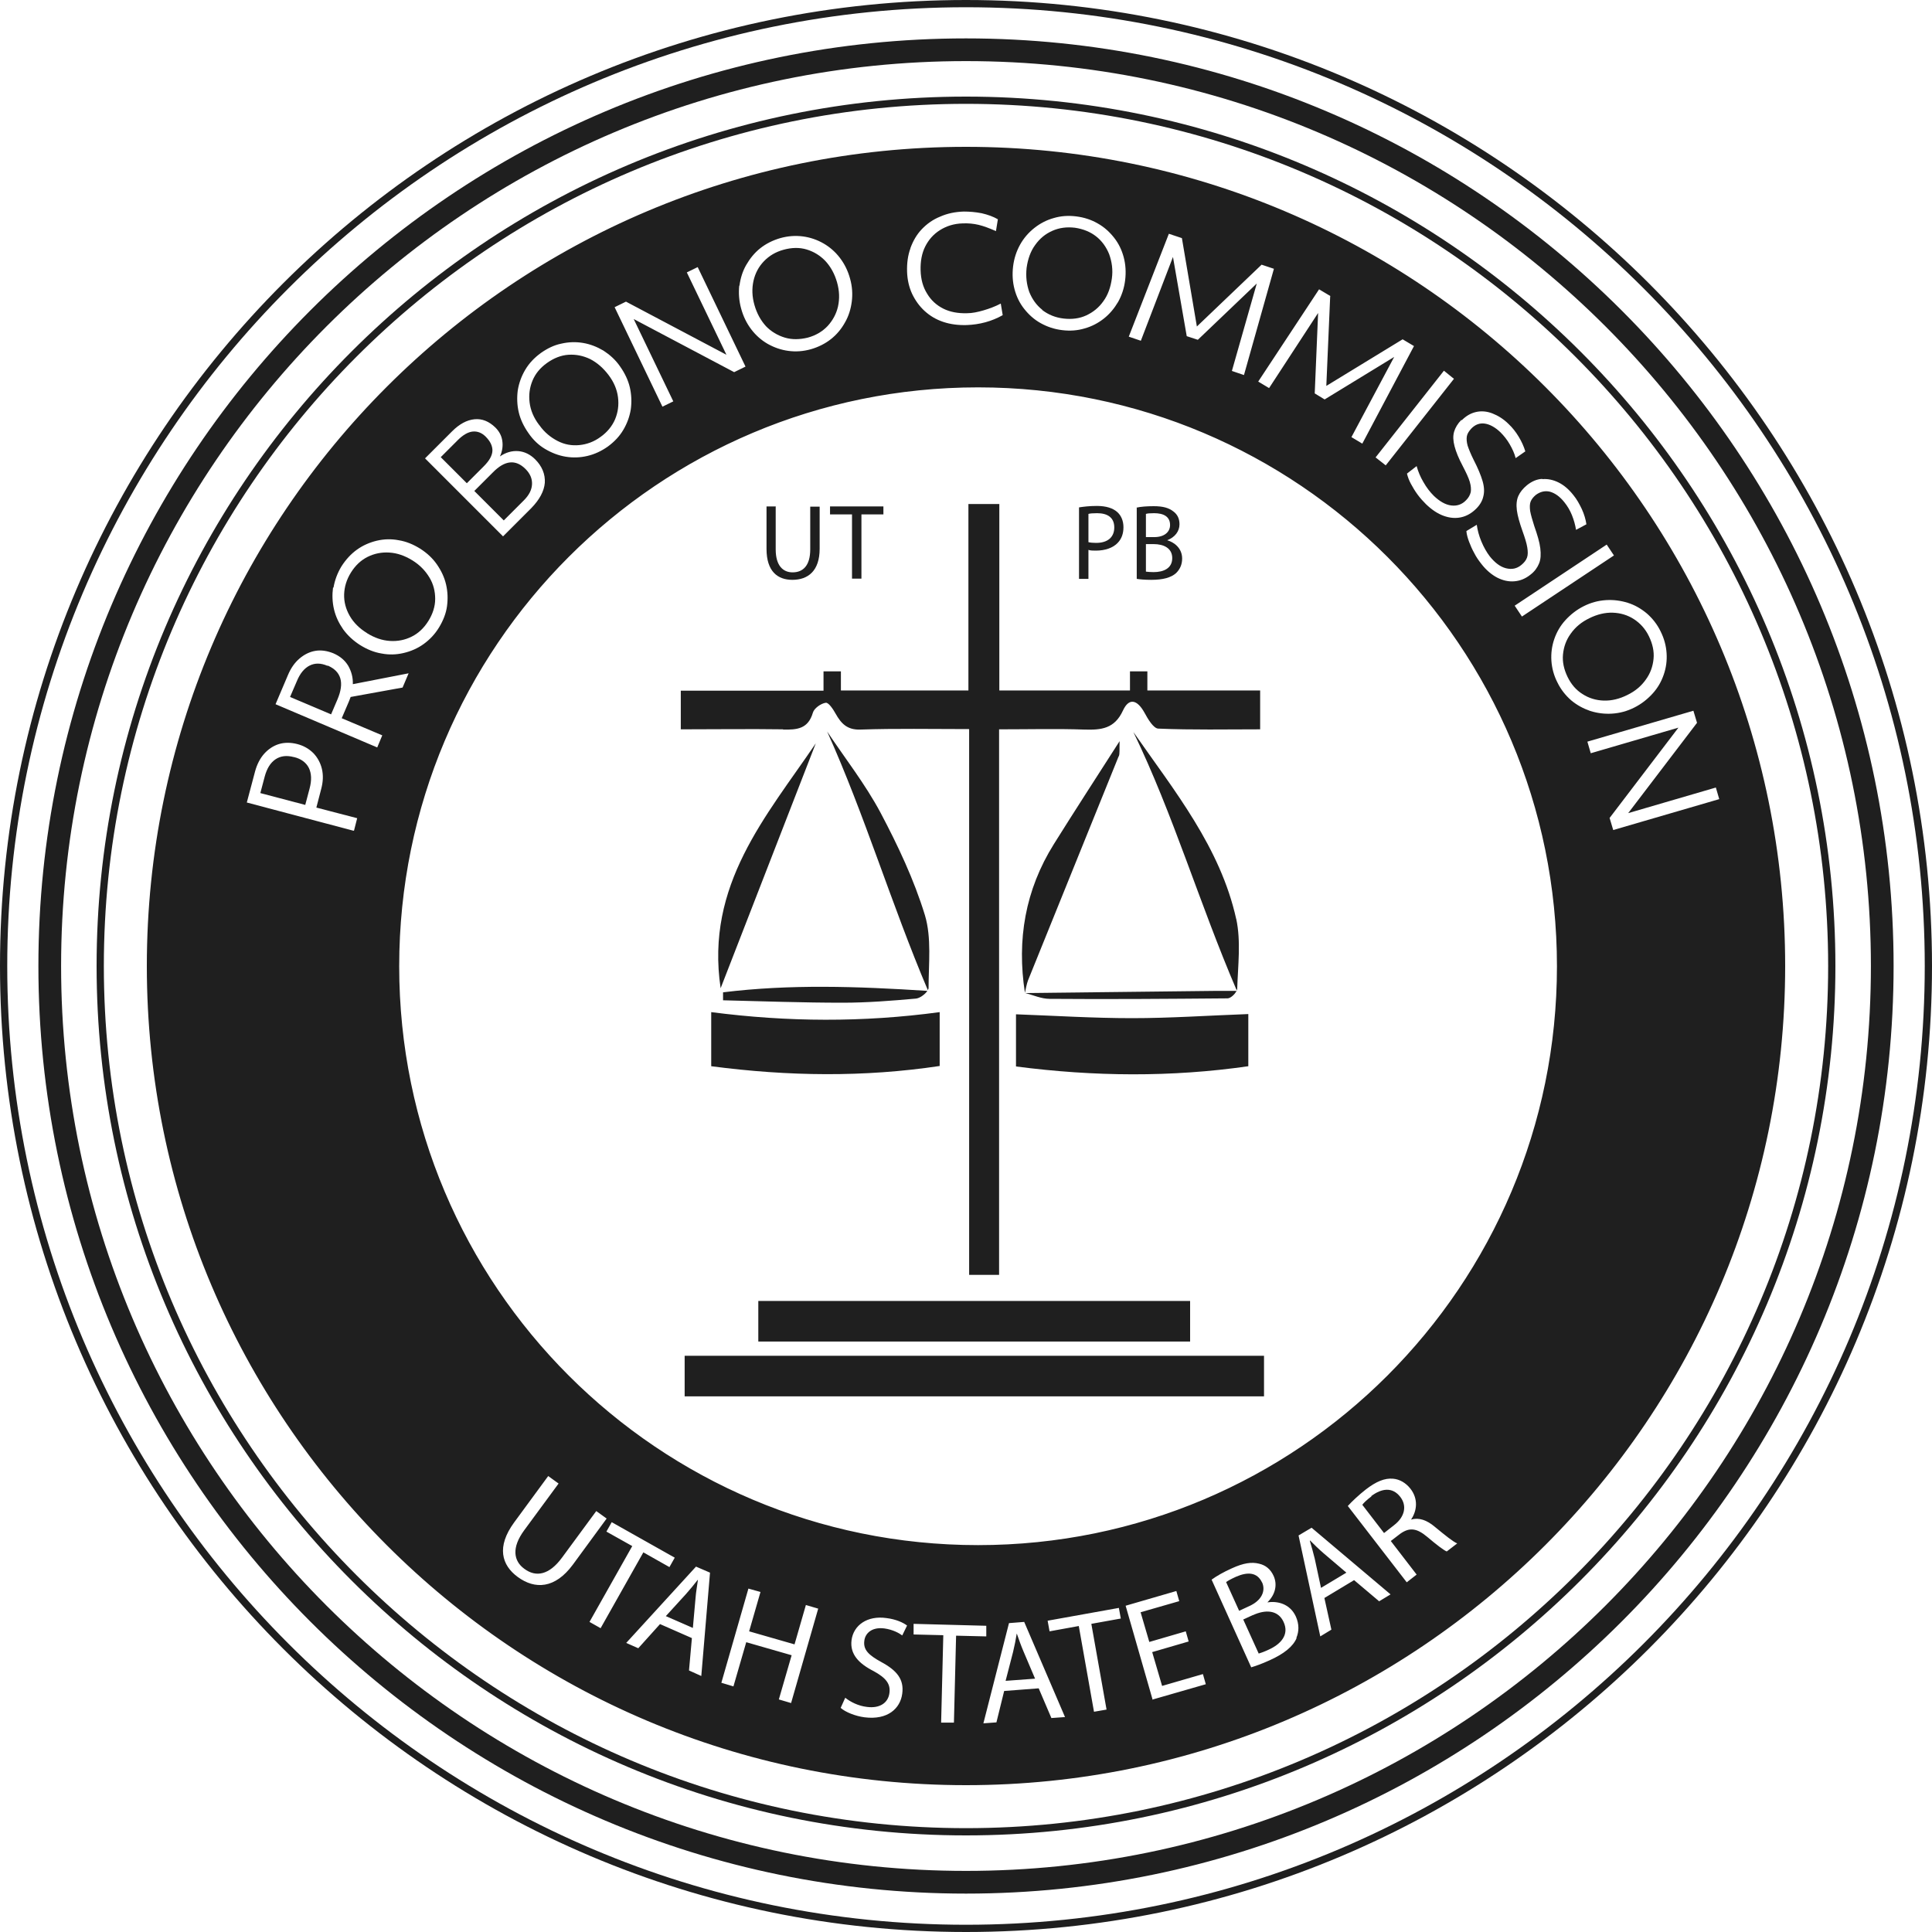 <?xml version="1.0" encoding="UTF-8"?><svg id="Layer_1" xmlns="http://www.w3.org/2000/svg" viewBox="0 0 80 80"><defs><style>.cls-1{fill:#1f1f1f;}</style></defs><path class="cls-1" d="M40,76C20.15,76,4,59.85,4,40S20.15,4,40,4s36,16.15,36,36-16.15,36-36,36Zm0-71.7C20.31,4.3,4.3,20.31,4.3,40s16.02,35.7,35.7,35.7,35.7-16.02,35.7-35.7S59.69,4.3,40,4.3Z"/><path class="cls-1" d="M40,80C17.94,80,0,62.06,0,40S17.94,0,40,0s40,17.94,40,40-17.94,40-40,40ZM40,.3C18.11,.3,.3,18.11,.3,40s17.81,39.7,39.7,39.7,39.7-17.81,39.7-39.7S61.89,.3,40,.3Z"/><path class="cls-1" d="M40,78.41C18.82,78.41,1.59,61.18,1.59,40S18.82,1.59,40,1.59s38.41,17.23,38.41,38.41-17.23,38.41-38.41,38.41Zm0-75.88C19.34,2.53,2.53,19.34,2.53,40s16.81,37.47,37.47,37.47,37.47-16.81,37.47-37.47S60.66,2.53,40,2.53Z"/><g><path class="cls-1" d="M32.42,30.21c.58,.01,1.04-.02,1.24-.7,.05-.18,.33-.38,.53-.41,.12-.02,.31,.27,.41,.45,.23,.41,.48,.68,1.03,.66,1.47-.05,2.94-.02,4.5-.02v22.6h1.24V30.2c1.27,0,2.4-.03,3.53,.01,.7,.02,1.25-.03,1.6-.79,.25-.54,.59-.45,.89,.09,.14,.26,.37,.65,.57,.66,1.41,.06,2.83,.03,4.22,.03v-1.61h-4.67v-.79h-.72v.79h-5.41v-7.72h-1.28v7.72h-5.28v-.79h-.72v.8h-.2c-1.82,0-3.76,0-5.71,0v1.6c1.45,0,2.84-.02,4.24,0Z"/><path class="cls-1" d="M28.35,56.14v1.68h23.99v-1.68H28.35Z"/><path class="cls-1" d="M49.28,53.87H31.4v1.68h17.88v-1.68Z"/><path class="cls-1" d="M51.69,41.99c-1.64,.06-3.23,.17-4.82,.17-1.59,0-3.18-.1-4.8-.16v2.16c3.23,.42,6.42,.45,9.62-.01v-2.15Z"/><path class="cls-1" d="M29.45,44.15c3.2,.42,6.33,.46,9.46-.01v-2.23c-3.18,.43-6.3,.41-9.46,0v2.24Z"/><path class="cls-1" d="M51.19,38.06c-.66-2.98-2.56-5.31-4.26-7.75,1.66,3.43,2.73,7.09,4.28,10.7,0-.02,.02-.04,.02-.06,.03-.97,.16-1.97-.04-2.9Z"/><path class="cls-1" d="M51.21,41.02s0,0,0,.02h.01s0-.01,0-.02Z"/><path class="cls-1" d="M50.83,41.34c.12,0,.31-.17,.37-.31-.37,0-.61,0-.84,0-2.63,.03-5.26,.06-7.9,.09,.33,.09,.67,.24,1,.24,2.45,.02,4.91,0,7.36-.02Z"/><path class="cls-1" d="M42.47,41.12s0,0-.01,0h0s.01,0,.02,0Z"/><path class="cls-1" d="M38.42,41.03s0-.02,0-.02c0,0,0,.01,0,.02,0,0,.01,0,.02,0Z"/><path class="cls-1" d="M29.94,41.09c0,.11,0,.22,0,.33,1.65,.04,3.3,.1,4.95,.1,1.01,0,2.03-.08,3.03-.17,.16-.01,.39-.18,.48-.32-2.93-.19-5.7-.28-8.46,.06Z"/><path class="cls-1" d="M38.3,37.9c-.45-1.47-1.12-2.89-1.84-4.25-.63-1.18-1.47-2.25-2.21-3.36,1.57,3.49,2.65,7.13,4.17,10.71,.01-.03,.03-.06,.03-.08,0-1.01,.13-2.08-.15-3.02Z"/><path class="cls-1" d="M46.33,31.31c.04-.11,.02-.25,.03-.62-1,1.56-1.87,2.9-2.72,4.26-1.19,1.9-1.54,3.97-1.2,6.16,.04-.18,.07-.36,.13-.52,1.25-3.09,2.5-6.18,3.75-9.27Z"/><path class="cls-1" d="M42.45,41.12s0,0,0-.01c0,0,0,.01,0,.02,0,0,0,0,0,0Z"/><path class="cls-1" d="M29.84,40.92c1.36-3.5,2.65-6.82,3.94-10.14-2.05,3.02-4.58,5.86-3.94,10.14Z"/></g><g><path class="cls-1" d="M21.69,20.72c.22-.22,.33-.44,.34-.67,.01-.23-.08-.44-.27-.63-.41-.41-.86-.36-1.35,.14l-.77,.77,1.22,1.22,.83-.83Z"/><path class="cls-1" d="M43.16,12.84c.25,.19,.54,.31,.88,.35,.34,.04,.66,0,.94-.13,.28-.13,.52-.32,.71-.59,.19-.26,.3-.58,.35-.94s0-.69-.11-1c-.12-.3-.3-.55-.54-.74-.24-.19-.54-.31-.88-.36-.34-.04-.65,0-.94,.13s-.52,.32-.71,.59c-.19,.26-.3,.58-.35,.94-.04,.36,0,.69,.11,1,.12,.3,.3,.55,.54,.74Z"/><path class="cls-1" d="M12.17,31.35c-.3-.08-.55-.05-.76,.09s-.36,.38-.45,.72l-.18,.68,1.86,.49,.18-.68c.09-.34,.08-.62-.03-.85-.11-.22-.32-.38-.61-.45Z"/><path class="cls-1" d="M15.2,26.22c.31,.19,.62,.3,.95,.32,.32,.02,.62-.04,.9-.18s.51-.36,.69-.65c.18-.29,.28-.6,.28-.91s-.07-.61-.24-.89-.4-.52-.71-.71c-.31-.19-.62-.3-.95-.32-.32-.02-.62,.04-.9,.18s-.51,.36-.69,.65c-.18,.29-.27,.59-.28,.9s.07,.61,.23,.89c.16,.28,.4,.52,.71,.71Z"/><path class="cls-1" d="M31.71,13.5c.22,.23,.49,.39,.79,.48,.3,.09,.62,.08,.95,0,.33-.09,.6-.25,.82-.48,.21-.23,.36-.5,.43-.81,.07-.32,.06-.65-.04-1s-.26-.64-.48-.88c-.22-.23-.48-.39-.78-.48-.3-.09-.62-.08-.95,.01-.33,.09-.6,.25-.82,.48-.22,.23-.36,.5-.43,.81-.07,.32-.06,.65,.04,1,.1,.35,.26,.64,.48,.88Z"/><path class="cls-1" d="M22.33,17.6c.21,.3,.47,.51,.76,.66s.59,.2,.9,.17c.31-.03,.61-.14,.88-.34,.28-.2,.48-.45,.6-.73,.12-.29,.16-.59,.12-.91-.04-.32-.17-.63-.39-.92s-.47-.51-.76-.66c-.29-.14-.59-.2-.9-.18s-.61,.14-.89,.34c-.28,.2-.48,.44-.6,.73-.12,.29-.16,.59-.12,.91s.17,.63,.39,.92Z"/><path class="cls-1" d="M20.39,18.68c.01-.2-.08-.4-.28-.6-.16-.16-.34-.23-.54-.21-.19,.02-.4,.14-.61,.35l-.71,.71,1.08,1.08,.7-.7c.23-.23,.35-.44,.36-.64Z"/><path class="cls-1" d="M27.57,66.92l1.12,.49,.11-1.23c.02-.28,.07-.52,.1-.76h-.01c-.15,.19-.31,.39-.48,.58l-.83,.91Z"/><path class="cls-1" d="M54.24,63.81c.07,.24,.14,.48,.2,.73l.26,1.21,1.05-.63-.94-.8c-.21-.18-.39-.36-.56-.53h-.01Z"/><path class="cls-1" d="M56.79,61.96c-.2,.15-.33,.28-.38,.35l.9,1.17,.42-.33c.44-.34,.54-.8,.25-1.17-.32-.41-.76-.36-1.2-.03Z"/><path class="cls-1" d="M42.11,67.65h-.01c-.04,.25-.09,.5-.15,.75l-.31,1.2,1.22-.09-.48-1.13c-.11-.26-.19-.49-.27-.72Z"/><path class="cls-1" d="M40,6.08C21.27,6.08,6.08,21.27,6.08,40s15.19,33.92,33.92,33.92,33.92-15.19,33.92-33.92S58.73,6.08,40,6.08Zm26.83,16.92l-3.81,2.53-.3-.45,3.81-2.53,.3,.45Zm-2.96-3.16c.22-.02,.45,.03,.67,.14,.22,.11,.42,.28,.61,.52,.14,.17,.25,.37,.35,.58,.1,.22,.16,.43,.19,.63l-.43,.23c-.03-.2-.09-.41-.17-.61s-.19-.38-.31-.53c-.19-.24-.39-.38-.6-.44-.21-.05-.4,0-.58,.13-.11,.09-.18,.18-.22,.28s-.04,.23-.02,.39c.03,.16,.09,.37,.17,.62,.13,.37,.22,.67,.25,.92s.02,.46-.05,.63c-.07,.17-.18,.33-.35,.46-.21,.17-.43,.26-.67,.28-.24,.02-.47-.03-.71-.15-.23-.12-.46-.31-.66-.57-.11-.14-.21-.28-.29-.44-.09-.16-.16-.32-.22-.48-.06-.16-.1-.31-.11-.44l.43-.26c.03,.22,.09,.45,.19,.69,.1,.24,.22,.45,.35,.62,.21,.26,.43,.43,.67,.49s.45,.02,.64-.14c.11-.09,.19-.19,.23-.3,.04-.11,.04-.25,.01-.43-.03-.18-.1-.4-.2-.68-.12-.34-.2-.62-.23-.85-.03-.23-.01-.43,.06-.59s.19-.31,.36-.45c.2-.16,.41-.25,.63-.26Zm-3.34-2.44c.18-.18,.37-.29,.59-.34,.22-.05,.45-.03,.68,.06s.46,.23,.67,.44c.16,.15,.3,.33,.42,.53,.12,.2,.21,.4,.27,.6l-.4,.28c-.05-.2-.14-.39-.25-.58-.11-.19-.24-.35-.38-.49-.22-.21-.44-.33-.65-.36-.21-.03-.4,.04-.56,.21-.09,.1-.16,.2-.18,.31s-.01,.24,.03,.39c.05,.15,.13,.35,.25,.59,.18,.35,.3,.64,.37,.88s.08,.45,.03,.64c-.04,.18-.14,.35-.29,.5-.19,.19-.4,.31-.63,.36-.23,.05-.47,.03-.72-.06-.25-.09-.49-.25-.73-.48-.12-.12-.24-.25-.35-.4s-.2-.3-.28-.45-.13-.29-.16-.42l.4-.31c.06,.22,.15,.44,.28,.66,.13,.23,.27,.41,.43,.57,.24,.23,.48,.37,.72,.4,.24,.03,.45-.04,.62-.22,.1-.1,.16-.21,.19-.33,.02-.12,.01-.26-.04-.43-.05-.17-.15-.38-.29-.65-.17-.32-.28-.59-.34-.82-.06-.23-.07-.42-.02-.6,.05-.17,.15-.34,.3-.49Zm-.32-1.72l-2.83,3.59-.42-.33,2.83-3.59,.42,.34Zm-5.13-3.41l-.16,3.71,3.16-1.93,.47,.28-2.14,4.04-.45-.27,1.77-3.32-2.88,1.76-.41-.25,.14-3.33-2.03,3.11-.45-.27,2.52-3.82,.47,.28Zm-6.65-2.58l.51,.17,.62,3.66,2.68-2.56,.51,.17-1.24,4.4-.5-.17,1.03-3.62-2.44,2.33-.46-.15-.57-3.28-1.33,3.47-.5-.17,1.66-4.26Zm-6.48,1.34c.04-.33,.14-.63,.29-.9,.15-.27,.35-.5,.59-.69,.24-.19,.51-.33,.8-.41,.3-.09,.61-.11,.93-.07,.33,.04,.63,.14,.89,.29,.27,.15,.49,.35,.68,.59,.19,.24,.32,.51,.4,.81,.08,.3,.1,.62,.06,.95-.04,.33-.14,.63-.29,.9-.16,.27-.35,.5-.59,.69-.24,.19-.51,.33-.8,.41-.3,.09-.61,.11-.93,.07-.33-.04-.62-.14-.89-.29s-.49-.35-.68-.59c-.19-.24-.32-.51-.4-.81-.08-.3-.1-.62-.06-.95Zm-4.25-.76c.11-.3,.26-.56,.47-.78s.46-.4,.76-.52c.29-.13,.62-.2,.98-.21,.24,0,.48,.02,.74,.07,.26,.06,.48,.14,.67,.25l-.08,.49c-.27-.12-.51-.21-.72-.26-.21-.05-.43-.07-.66-.06-.36,.01-.67,.11-.94,.28s-.47,.4-.61,.68c-.14,.28-.2,.61-.19,.98,.01,.38,.1,.7,.27,.97,.16,.27,.39,.48,.67,.62,.28,.14,.61,.2,.98,.19,.22,0,.45-.05,.69-.12,.24-.07,.48-.16,.71-.28l.08,.48c-.46,.26-.96,.39-1.49,.41-.35,.01-.67-.03-.97-.13-.3-.1-.55-.25-.77-.45-.22-.2-.39-.44-.52-.71-.13-.28-.2-.59-.21-.92-.01-.35,.03-.67,.14-.97Zm-7.08,1.56c.04-.31,.13-.6,.28-.86s.34-.5,.58-.69c.24-.19,.52-.33,.83-.42,.32-.09,.63-.11,.94-.07,.3,.04,.59,.14,.85,.29,.26,.15,.49,.35,.68,.6s.33,.53,.42,.86c.09,.32,.11,.64,.07,.95-.04,.31-.13,.6-.28,.86-.15,.27-.34,.5-.58,.69-.24,.19-.52,.33-.83,.42-.32,.09-.63,.11-.93,.07-.31-.04-.59-.14-.86-.29-.26-.15-.49-.35-.68-.6s-.33-.53-.42-.86c-.09-.32-.11-.64-.08-.95Zm-4.7,.66l4.16,2.2-1.64-3.41,.45-.22,1.98,4.12-.47,.23-4.16-2.2,1.64,3.41-.45,.22-1.98-4.12,.47-.23Zm-4.48,3.67c.05-.3,.15-.58,.31-.85,.16-.27,.37-.49,.64-.69,.27-.19,.55-.33,.85-.39,.3-.07,.6-.08,.9-.03,.3,.05,.58,.16,.85,.32,.26,.17,.5,.38,.69,.66,.19,.27,.33,.56,.4,.86s.08,.61,.04,.91c-.05,.3-.15,.58-.31,.85s-.37,.49-.64,.69c-.27,.19-.55,.32-.85,.39-.3,.07-.6,.08-.9,.03s-.58-.16-.85-.32c-.27-.16-.5-.38-.69-.66-.19-.27-.33-.56-.4-.86-.07-.3-.08-.61-.04-.91Zm-2.72,1.7c.3-.3,.61-.47,.93-.5,.32-.03,.6,.09,.86,.34,.16,.16,.26,.34,.29,.56,.03,.21,0,.43-.1,.64,.25-.17,.5-.24,.76-.22,.26,.02,.5,.14,.7,.34,.29,.29,.42,.62,.4,.97-.03,.35-.22,.7-.56,1.05l-1.17,1.17-3.23-3.23,1.13-1.13Zm-4.91,6.47c.05-.3,.16-.6,.33-.88,.18-.28,.39-.51,.64-.69,.25-.18,.53-.3,.82-.37,.3-.07,.6-.08,.91-.02,.31,.05,.6,.17,.89,.35,.28,.18,.51,.39,.69,.65,.18,.26,.31,.53,.38,.83s.08,.6,.04,.9-.16,.6-.33,.88-.39,.51-.64,.69c-.25,.18-.53,.3-.83,.37-.3,.07-.6,.08-.91,.02-.31-.05-.6-.17-.89-.35-.28-.18-.51-.39-.7-.65-.18-.26-.31-.53-.38-.83s-.08-.6-.04-.9Zm.83,10.07l-4.42-1.17,.34-1.28c.08-.3,.21-.55,.38-.74,.17-.19,.38-.33,.61-.4,.23-.07,.49-.07,.76,0,.27,.07,.49,.2,.67,.38,.17,.18,.29,.4,.35,.65,.06,.26,.05,.53-.03,.83l-.2,.77,1.69,.44-.13,.51Zm1.18-3.93l-.2,.48-4.21-1.79,.51-1.2c.12-.29,.28-.52,.48-.69,.2-.17,.42-.28,.66-.32,.24-.04,.49,0,.74,.1,.28,.12,.48,.29,.62,.52,.13,.23,.2,.48,.19,.76l2.31-.45-.25,.59-2.15,.39c-.02,.06-.05,.12-.07,.18l-.3,.7,1.68,.71Zm5.62,34.83c-.67-.49-.89-1.25-.15-2.26l1.41-1.92,.43,.31-1.42,1.93c-.54,.73-.44,1.28,0,1.6,.48,.36,1.03,.26,1.56-.46l1.42-1.93,.43,.31-1.4,1.91c-.74,1-1.57,1.03-2.28,.51Zm2.97,1.86l1.77-3.14-1.07-.6,.22-.39,2.61,1.47-.22,.39-1.08-.61-1.77,3.14-.46-.26Zm4.63,2.24l-.51-.23,.12-1.34-1.32-.58-.9,1-.5-.22,2.89-3.16,.58,.25-.36,4.27Zm3.72,1.12l-.51-.15,.53-1.83-1.88-.54-.53,1.83-.5-.15,1.12-3.9,.5,.14-.47,1.63,1.88,.54,.47-1.63,.51,.15-1.12,3.9Zm3.73-1.7c.65,.35,.95,.72,.87,1.31-.08,.62-.61,1.1-1.56,.98-.39-.05-.8-.22-.99-.39l.19-.42c.21,.17,.54,.34,.9,.38,.53,.07,.88-.17,.93-.58,.05-.37-.14-.62-.65-.9-.63-.32-.99-.71-.92-1.28,.08-.63,.66-1.03,1.44-.92,.41,.05,.7,.19,.86,.31l-.2,.41c-.12-.09-.38-.24-.74-.29-.55-.07-.8,.23-.83,.51-.05,.37,.17,.59,.7,.88Zm3.1-1.1l-.09,3.61h-.53s.09-3.62,.09-3.62l-1.23-.03v-.44s3.01,.08,3.01,.08v.44s-1.25-.03-1.25-.03Zm3.95,3.43l-.53-1.24-1.43,.11-.32,1.3-.54,.04,1.06-4.15,.63-.05,1.69,3.94-.56,.04Zm2.28-.36l-.52,.09-.63-3.55-1.21,.22-.08-.44,2.95-.53,.08,.44-1.22,.22,.63,3.55Zm1.91-.4l-1.12-3.9,2.1-.61,.12,.42-1.6,.46,.36,1.23,1.51-.44,.12,.42-1.51,.44,.41,1.4,1.69-.49,.12,.42-2.19,.63Zm5.96-2.56c-.15,.35-.52,.65-1.12,.92-.33,.15-.59,.24-.76,.29l-1.64-3.63c.19-.14,.5-.32,.84-.47,.48-.22,.82-.27,1.13-.19,.26,.06,.47,.22,.6,.51,.16,.36,.07,.77-.26,1.09h0c.39-.06,.93,.04,1.18,.59,.14,.32,.13,.62,.02,.88Zm3.41-1.53l-1.03-.87-1.23,.74,.29,1.31-.46,.28-.9-4.18,.54-.32,3.27,2.76-.48,.29Zm2.8-2.06c-.12-.05-.41-.27-.8-.6-.44-.37-.74-.4-1.12-.13l-.39,.3,1.07,1.39-.41,.32-2.44-3.16c.18-.2,.46-.46,.74-.68,.44-.34,.79-.48,1.13-.45,.27,.02,.53,.17,.72,.41,.33,.42,.28,.91,.03,1.28h.01c.31-.09,.64,.02,.97,.3,.45,.37,.76,.62,.93,.69l-.43,.33Zm-19.4-.26c-13.24,0-23.97-10.73-23.97-23.97s10.73-23.97,23.97-23.97,23.97,10.73,23.97,23.97-10.73,23.97-23.97,23.97Zm23.99-35.72c-.15-.29-.23-.6-.25-.9-.02-.31,.02-.61,.12-.9,.1-.29,.25-.55,.46-.78,.21-.23,.46-.43,.76-.58,.3-.15,.6-.23,.92-.25,.31-.02,.61,.02,.9,.11s.55,.24,.79,.44c.23,.2,.43,.45,.57,.74,.15,.3,.23,.6,.25,.91s-.02,.6-.12,.89c-.1,.29-.25,.55-.46,.78s-.46,.43-.76,.58c-.3,.15-.6,.23-.92,.25-.31,.02-.61-.02-.9-.11-.29-.1-.55-.24-.79-.44-.23-.2-.43-.45-.57-.74Zm2.16,5.61l2.85-3.74-3.63,1.06-.14-.48,4.39-1.28,.15,.5-2.85,3.74,3.63-1.06,.14,.48-4.39,1.28-.15-.5Z"/><path class="cls-1" d="M52.26,65.53c-.2-.43-.6-.45-1.08-.24-.22,.1-.34,.17-.41,.22l.54,1.19,.43-.2c.5-.23,.68-.62,.52-.98Z"/><path class="cls-1" d="M51.87,66.88l-.39,.18,.64,1.41c.1-.03,.24-.08,.41-.16,.49-.22,.87-.61,.62-1.15-.23-.5-.75-.52-1.27-.28Z"/><path class="cls-1" d="M13.56,27.57c-.28-.12-.52-.12-.74-.01s-.4,.33-.53,.65l-.28,.65,1.7,.72,.26-.61c.3-.7,.16-1.17-.4-1.41Z"/><path class="cls-1" d="M67.38,28.78c.33-.16,.58-.37,.77-.64,.19-.26,.29-.55,.32-.86,.03-.31-.04-.62-.19-.93-.15-.31-.36-.54-.62-.71s-.56-.26-.88-.27c-.32-.01-.65,.07-.97,.23-.33,.16-.58,.37-.77,.64-.19,.26-.29,.55-.32,.86s.04,.62,.19,.93c.15,.31,.36,.55,.62,.71,.26,.17,.56,.26,.88,.27,.32,.01,.65-.07,.97-.23Z"/></g><g><path class="cls-1" d="M32.12,20.98v1.77c0,.67,.3,.95,.7,.95,.44,0,.73-.29,.73-.95v-1.77h.39v1.74c0,.92-.48,1.29-1.13,1.29-.61,0-1.07-.35-1.07-1.28v-1.76h.39Z"/><path class="cls-1" d="M35.28,21.3h-.91v-.33h2.21v.33h-.91v2.66h-.39v-2.66Z"/></g><g><path class="cls-1" d="M44.68,21.01c.19-.03,.43-.06,.74-.06,.38,0,.66,.09,.84,.25,.16,.14,.26,.36,.26,.63s-.08,.48-.23,.64c-.2,.22-.54,.33-.91,.33-.12,0-.22,0-.31-.03v1.2h-.39v-2.95Zm.39,1.44c.08,.02,.19,.03,.32,.03,.47,0,.75-.23,.75-.64s-.28-.59-.71-.59c-.17,0-.3,.01-.36,.03v1.16Z"/><path class="cls-1" d="M47.06,21.02c.17-.04,.43-.06,.71-.06,.39,0,.63,.07,.82,.22,.16,.12,.25,.29,.25,.53,0,.29-.19,.54-.51,.66h0c.28,.08,.62,.32,.62,.76,0,.26-.1,.45-.25,.6-.21,.19-.55,.28-1.03,.28-.27,0-.47-.02-.6-.04v-2.94Zm.39,1.22h.35c.41,0,.65-.21,.65-.5,0-.35-.27-.49-.66-.49-.18,0-.28,.01-.34,.03v.96Zm0,1.43c.08,.01,.19,.02,.32,.02,.4,0,.77-.15,.77-.58,0-.41-.35-.58-.77-.58h-.32v1.14Z"/></g></svg>